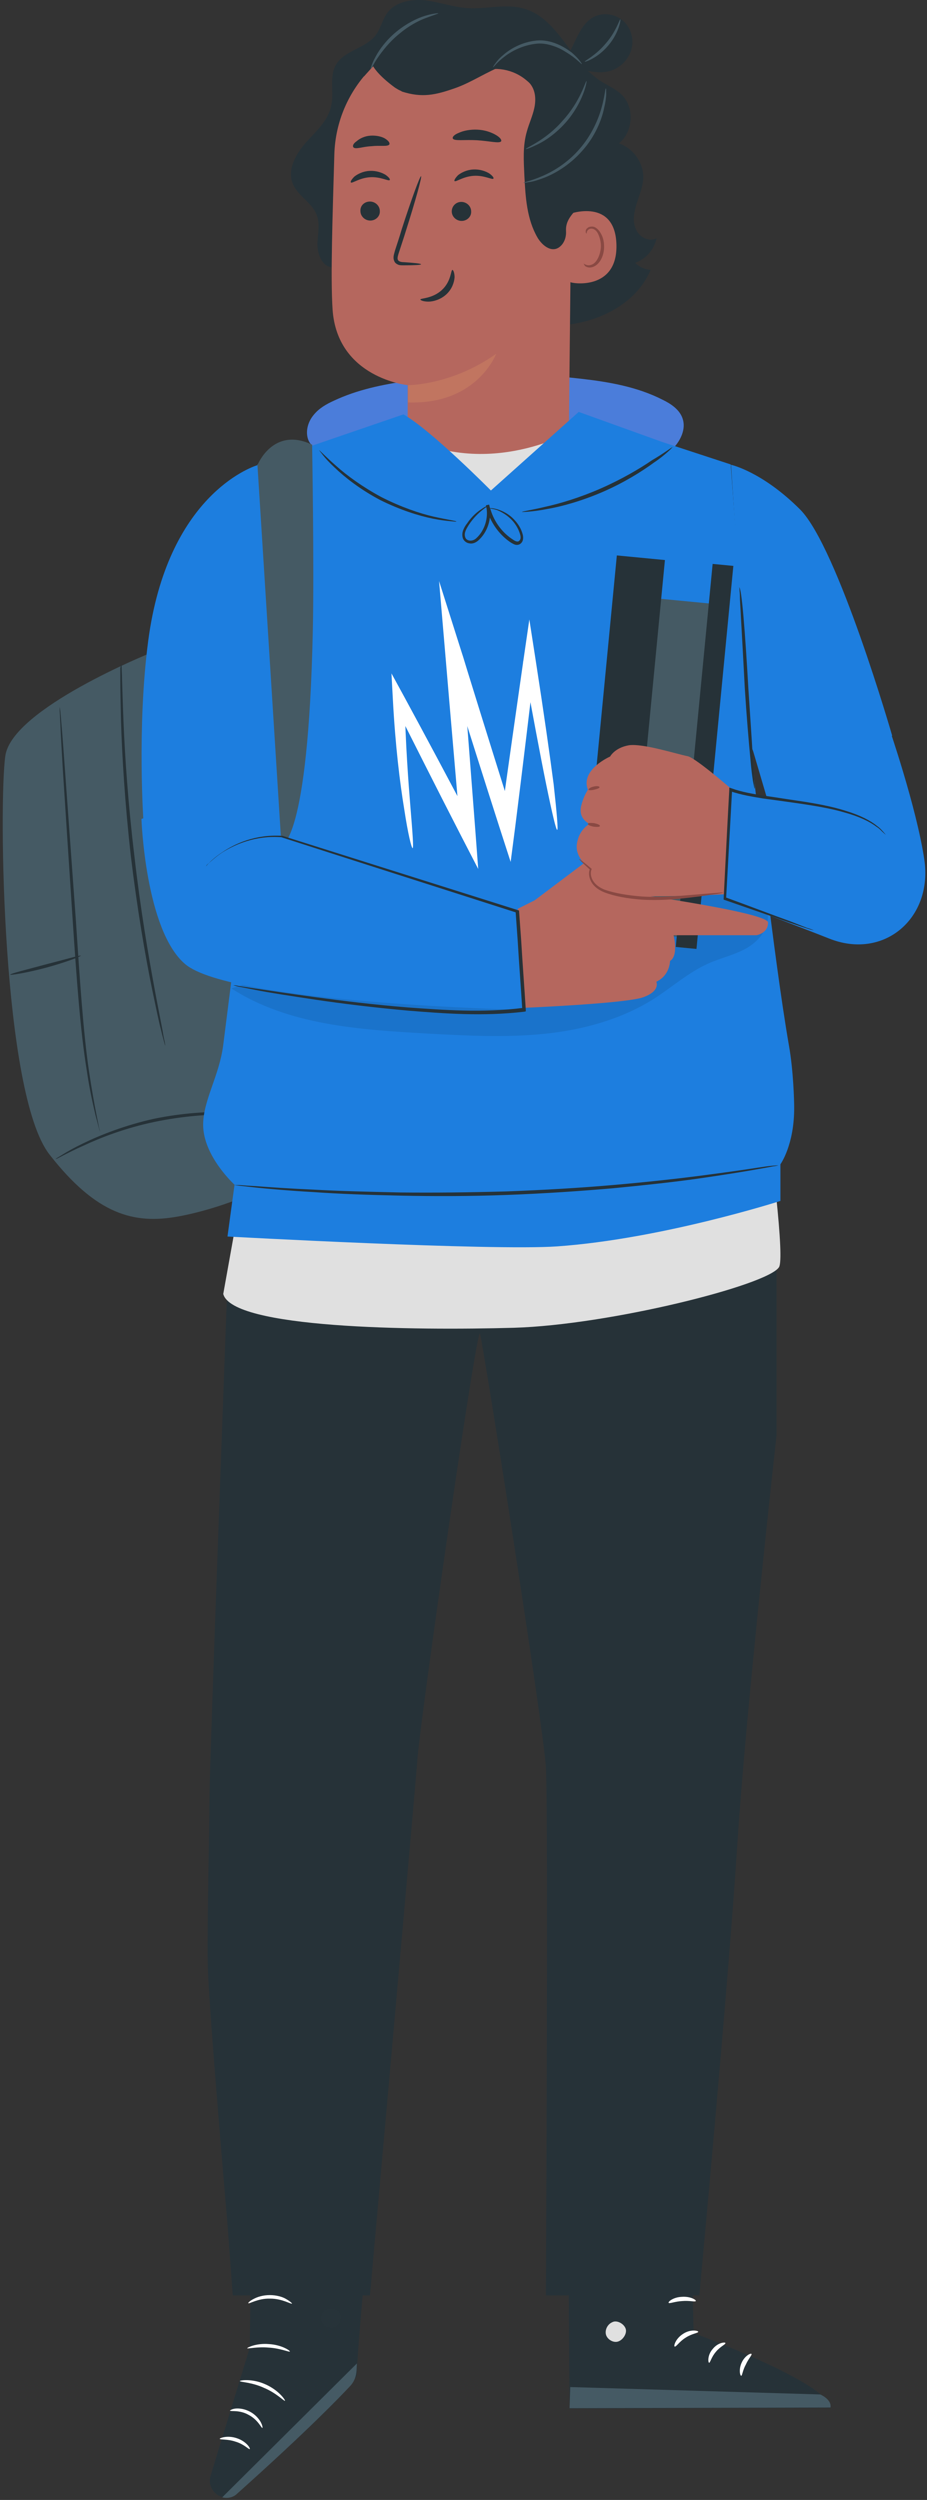 <svg width="190" height="512" viewBox="0 0 190 512" fill="none" xmlns="http://www.w3.org/2000/svg">
<rect x="0" y="0" width="190" height="512" fill="#333333" stroke="none"/>
<path d="M30.87 133.729C30.87 133.729 2.465 145.132 1.092 154.803C-0.281 164.474 0.442 224.015 10.127 236.428C19.812 248.842 27.545 250.79 36.58 249.13C45.614 247.47 53.42 243.645 53.42 243.645L65.346 195.94L30.87 133.729Z" fill="#455A64"/>
<path d="M53.131 228.489C53.131 228.561 52.481 228.489 51.397 228.417C50.312 228.345 48.722 228.273 46.771 228.273C42.868 228.201 37.447 228.562 31.593 229.788C25.738 231.015 20.679 232.964 17.137 234.624C15.331 235.418 13.957 236.139 12.945 236.645C12.006 237.15 11.428 237.439 11.428 237.366C11.428 237.294 11.934 237.005 12.873 236.428C13.813 235.851 15.186 235.057 16.993 234.191C20.535 232.459 25.666 230.438 31.521 229.139C37.447 227.912 42.94 227.623 46.843 227.768C48.795 227.84 50.385 227.984 51.469 228.128C52.553 228.345 53.131 228.417 53.131 228.489Z" fill="#263238"/>
<path d="M20.535 231.809C20.535 231.809 20.39 231.52 20.245 230.943C20.101 230.366 19.884 229.572 19.595 228.489C19.089 226.324 18.366 223.221 17.788 219.251C16.487 211.385 15.692 200.487 14.897 188.434C14.102 176.382 13.379 165.484 12.873 157.545C12.656 153.648 12.44 150.473 12.367 148.163C12.295 147.081 12.295 146.287 12.223 145.637C12.223 145.06 12.223 144.771 12.223 144.771C12.223 144.771 12.295 145.06 12.367 145.637C12.44 146.287 12.512 147.153 12.584 148.163C12.801 150.473 13.018 153.648 13.307 157.545C13.885 165.484 14.68 176.382 15.547 188.434C16.343 200.487 17.065 211.385 18.222 219.251C18.8 223.149 19.378 226.324 19.812 228.489C20.029 229.5 20.173 230.366 20.318 231.015C20.462 231.521 20.535 231.809 20.535 231.809Z" fill="#263238"/>
<path d="M16.559 195.724C16.632 195.868 13.451 197.095 9.476 198.178C5.429 199.26 2.104 199.765 2.104 199.621C2.032 199.404 5.356 198.611 9.332 197.528C13.307 196.518 16.487 195.579 16.559 195.724Z" fill="#263238"/>
<path d="M24.871 136.038C24.871 136.038 24.943 136.327 24.943 136.832C24.943 137.41 25.016 138.204 25.016 139.142C25.088 141.163 25.16 144.049 25.305 147.586C25.594 154.731 26.244 164.546 27.545 175.299C28.774 186.125 30.436 195.796 31.737 202.796C32.388 206.333 32.966 209.148 33.327 211.096C33.472 212.034 33.617 212.756 33.761 213.333C33.833 213.839 33.906 214.127 33.833 214.127C33.833 214.127 33.761 213.839 33.617 213.333C33.472 212.756 33.255 212.034 33.038 211.096C32.532 209.148 31.954 206.333 31.231 202.869C29.786 195.868 28.123 186.197 26.823 175.372C25.594 164.546 25.016 154.731 24.799 147.586C24.727 144.049 24.654 141.163 24.654 139.142C24.654 138.204 24.654 137.41 24.654 136.832C24.799 136.255 24.799 136.038 24.871 136.038Z" fill="#263238"/>
<path d="M139.935 85.808C139.357 83.931 137.55 82.704 135.743 81.838C130.612 79.24 124.902 78.23 119.192 77.58C107.411 76.209 95.413 76.353 83.632 78.013C78.428 78.735 73.224 79.817 68.454 82.055C66.864 82.776 65.346 83.642 64.262 85.014C63.178 86.313 62.599 88.189 63.105 89.849C63.611 91.509 65.49 92.664 67.153 92.159L132.202 94.757C134.225 94.035 136.394 93.241 137.984 91.798C139.574 90.138 140.586 87.828 139.935 85.808Z" fill="#4B7DDA"/>
<path d="M134.587 48.784C133.069 49.65 130.973 48.567 130.323 46.907C129.6 45.32 129.961 43.443 130.467 41.783C130.973 40.123 131.696 38.464 131.84 36.731C132.057 33.556 129.889 30.38 126.853 29.37C129.817 26.988 130.106 21.936 127.359 19.338C126.058 18.111 124.396 17.462 122.878 16.451C122.011 15.874 121.288 15.225 120.493 14.503C121.866 14.791 123.167 14.936 124.54 14.647C126.709 14.214 128.588 12.554 129.311 10.461C130.033 8.368 129.455 5.914 127.865 4.399C126.275 2.883 123.673 2.45 121.722 3.461C119.77 4.471 118.758 6.564 117.819 8.513C117.53 9.09 117.241 9.739 116.951 10.317C114.277 6.708 111.675 3.028 107.483 1.801C103.725 0.646 99.605 1.945 95.702 1.656C92.811 1.44 90.065 0.429 87.174 0.069C84.282 -0.22 81.03 0.357 79.368 2.667C78.356 4.038 78.067 5.77 77.055 7.141C74.959 9.956 70.478 10.317 68.815 13.348C67.442 15.802 68.526 18.977 67.876 21.72C67.225 24.751 64.768 26.916 62.672 29.226C60.648 31.535 58.841 34.711 59.998 37.597C61.009 40.123 63.973 41.495 64.912 44.021C65.635 45.897 65.129 47.918 65.057 49.939C65.057 51.887 65.852 54.269 67.731 54.702L89.703 60.476C97.292 63.579 105.098 66.682 113.265 66.682C121.433 66.682 130.178 62.785 133.358 55.279C132.202 55.207 131.045 54.702 130.178 53.836C132.419 53.042 134.081 51.093 134.587 48.784Z" fill="#263238"/>
<path d="M116.59 55.712C118.397 50.155 120.204 44.526 120.999 38.752C121.794 32.978 121.649 26.916 119.626 21.431C119.337 20.565 116.662 15.008 115.795 15.08C115.145 15.152 116.807 20.349 116.446 20.926C113.41 26.122 112.543 32.473 113.049 38.464C113.554 44.454 114.855 49.939 116.59 55.712Z" fill="#263238"/>
<path d="M94.763 6.131L93.389 6.203C79.729 6.925 68.888 18.039 68.526 31.679C68.165 44.382 67.731 56.578 68.165 63.362C69.104 77.436 83.56 78.879 83.56 78.879V86.168C84.21 93.602 93.751 94.901 97.437 94.612C110.013 94.612 116.59 89.127 116.59 89.127L117.168 33.411C117.674 18.689 109.507 6.203 94.763 6.131Z" fill="#B5675E"/>
<path d="M83.632 78.879C83.632 78.879 92.522 78.951 101.701 72.456C101.701 72.456 97.798 82.921 83.632 82.415V78.879Z" fill="#C17560"/>
<path d="M73.875 43.227C73.875 44.309 74.814 45.175 75.898 45.175C76.983 45.175 77.922 44.309 77.85 43.227C77.85 42.144 76.91 41.278 75.826 41.278C74.67 41.278 73.802 42.144 73.875 43.227Z" fill="#263238"/>
<path d="M71.923 37.381C72.212 37.597 73.658 36.443 75.826 36.298C77.994 36.154 79.657 37.164 79.874 36.876C80.018 36.731 79.729 36.298 79.006 35.793C78.284 35.36 77.127 34.927 75.754 34.999C74.38 35.071 73.296 35.649 72.646 36.154C71.995 36.803 71.779 37.237 71.923 37.381Z" fill="#263238"/>
<path d="M92.594 43.299C92.594 44.382 93.534 45.248 94.618 45.248C95.702 45.248 96.642 44.382 96.57 43.299C96.57 42.216 95.63 41.35 94.546 41.35C93.462 41.35 92.594 42.216 92.594 43.299Z" fill="#263238"/>
<path d="M93.172 37.092C93.462 37.309 94.907 36.154 97.075 36.01C99.244 35.865 100.906 36.876 101.123 36.587C101.267 36.443 100.978 36.01 100.256 35.504C99.533 35.071 98.376 34.638 97.003 34.711C95.63 34.783 94.546 35.36 93.895 35.865C93.245 36.515 93.028 37.02 93.172 37.092Z" fill="#263238"/>
<path d="M86.306 54.125C86.306 53.98 84.933 53.836 82.765 53.691C82.186 53.691 81.68 53.547 81.536 53.186C81.391 52.825 81.608 52.176 81.825 51.526C82.259 50.155 82.765 48.712 83.198 47.268C85.15 41.134 86.523 36.154 86.306 36.082C86.089 36.01 84.282 40.917 82.331 46.98C81.897 48.495 81.391 49.939 80.958 51.31C80.813 51.959 80.452 52.681 80.813 53.475C80.958 53.908 81.391 54.125 81.753 54.269C82.114 54.341 82.403 54.341 82.692 54.341C84.933 54.341 86.306 54.269 86.306 54.125Z" fill="#263238"/>
<path d="M92.739 55.279C92.377 55.279 92.522 57.589 90.57 59.393C88.619 61.197 86.162 61.053 86.162 61.342C86.162 61.486 86.74 61.775 87.824 61.775C88.836 61.775 90.354 61.342 91.51 60.259C92.666 59.176 93.1 57.805 93.172 56.795C93.172 55.857 92.883 55.279 92.739 55.279Z" fill="#263238"/>
<path d="M92.811 28.36C93.028 28.937 95.196 28.576 97.726 28.72C100.256 28.865 102.352 29.442 102.713 28.937C102.858 28.648 102.496 28.143 101.629 27.638C100.761 27.133 99.46 26.628 97.87 26.555C96.353 26.483 94.979 26.772 94.04 27.205C93.1 27.566 92.666 28.071 92.811 28.36Z" fill="#263238"/>
<path d="M72.429 30.164C72.863 30.669 74.308 30.02 76.115 29.947C77.922 29.731 79.44 30.092 79.801 29.586C79.946 29.298 79.657 28.865 79.006 28.432C78.356 27.999 77.199 27.71 75.971 27.782C74.742 27.854 73.73 28.36 73.08 28.937C72.429 29.37 72.212 29.875 72.429 30.164Z" fill="#263238"/>
<path d="M116.59 43.876C116.807 43.732 126.131 40.484 126.347 50.155C126.564 59.754 116.807 58.022 116.807 57.733C116.735 57.372 116.59 43.876 116.59 43.876Z" fill="#B5675E"/>
<path d="M119.626 53.98C119.698 53.98 119.77 54.125 120.059 54.197C120.348 54.341 120.782 54.413 121.288 54.197C122.3 53.836 123.095 52.176 123.167 50.444C123.167 49.578 122.95 48.712 122.661 48.062C122.372 47.34 121.866 46.907 121.36 46.835C120.854 46.763 120.493 47.052 120.348 47.34C120.204 47.629 120.276 47.773 120.204 47.846C120.204 47.846 119.987 47.701 120.059 47.268C120.059 47.052 120.204 46.835 120.421 46.691C120.638 46.474 120.999 46.402 121.36 46.402C122.083 46.402 122.806 47.124 123.167 47.846C123.601 48.567 123.818 49.506 123.818 50.516C123.818 52.465 122.878 54.269 121.433 54.702C120.782 54.918 120.204 54.702 119.915 54.485C119.698 54.197 119.626 53.98 119.626 53.98Z" fill="#894943"/>
<path d="M74.597 15.658C73.007 14.791 77.633 9.739 81.464 7.935C87.246 5.265 96.064 3.533 101.412 4.976C107.845 6.708 113.265 9.812 116.59 15.658C119.915 21.431 121.216 28.287 121.071 34.927C121.071 36.948 120.854 39.113 119.77 40.845C118.469 43.01 115.867 44.382 116.012 47.268C116.084 48.351 115.795 49.434 115.072 50.227C113.338 52.104 111.169 50.372 110.157 48.64C107.989 44.887 107.7 40.412 107.483 36.082C107.339 32.978 107.122 29.875 107.989 26.916C108.423 25.328 109.146 23.813 109.507 22.153C109.868 20.493 109.796 18.689 108.784 17.317C108.64 17.101 108.35 16.812 107.989 16.524C105.243 14.142 101.412 13.492 98.015 14.719C92.594 16.74 83.343 19.699 80.885 17.895C77.344 15.297 76.477 13.565 76.477 13.565L74.597 15.658Z" fill="#263238"/>
<path d="M100.906 3.605C95.558 1.873 89.559 2.089 84.644 4.688C82.042 6.059 79.657 8.296 78.934 11.183C78.139 14.07 79.44 17.534 82.186 18.616L82.403 18.761C86.523 20.06 89.197 19.483 93.317 18.039C96.786 16.812 99.822 14.647 103.219 13.42C106.905 12.121 110.952 11.977 114.711 12.915C110.88 8.801 106.255 5.337 100.906 3.605Z" fill="#263238"/>
<path d="M119.264 13.132C119.192 13.204 118.397 12.265 116.807 11.183C116.012 10.678 115.072 10.028 113.916 9.595C112.759 9.162 111.386 8.801 110.013 8.946C107.122 9.234 104.737 10.533 103.291 11.688C101.773 12.843 101.123 13.853 101.051 13.781C101.051 13.781 101.123 13.492 101.484 13.059C101.773 12.626 102.279 11.977 103.074 11.327C104.52 10.028 106.977 8.585 110.013 8.296C111.531 8.152 112.976 8.513 114.205 9.018C115.434 9.523 116.373 10.173 117.168 10.75C118.686 12.049 119.337 13.132 119.264 13.132Z" fill="#455A64"/>
<path d="M120.204 16.596C120.276 16.596 120.132 17.678 119.481 19.338C118.831 20.998 117.674 23.163 115.867 25.184C114.06 27.205 112.037 28.648 110.447 29.442C108.856 30.236 107.845 30.597 107.772 30.525C107.628 30.308 111.82 28.793 115.289 24.751C118.975 20.782 120.059 16.451 120.204 16.596Z" fill="#455A64"/>
<path d="M124.179 18.111C124.251 18.111 124.251 18.472 124.251 19.194C124.251 19.916 124.107 20.926 123.818 22.153C123.312 24.607 121.938 27.999 119.337 30.886C116.735 33.845 113.627 35.649 111.242 36.515C110.085 36.948 109.073 37.237 108.35 37.309C107.628 37.453 107.266 37.453 107.266 37.453C107.266 37.309 108.784 37.092 111.097 36.082C113.338 35.144 116.373 33.339 118.831 30.453C121.288 27.638 122.661 24.39 123.312 22.009C123.962 19.699 124.035 18.111 124.179 18.111Z" fill="#455A64"/>
<path d="M89.848 2.739C89.848 2.811 88.836 3.1 87.318 3.677C85.728 4.255 83.704 5.337 81.753 6.997C79.801 8.585 78.356 10.461 77.416 11.832C76.477 13.204 76.115 14.214 75.971 14.142C75.898 14.142 76.188 13.059 76.983 11.616C77.778 10.1 79.223 8.152 81.247 6.492C83.271 4.832 85.439 3.749 87.101 3.244C88.764 2.739 89.848 2.667 89.848 2.739Z" fill="#455A64"/>
<path d="M127.142 3.966C127.287 3.966 126.853 6.78 124.685 9.306C122.517 11.905 119.842 12.771 119.842 12.626C119.77 12.482 122.155 11.327 124.179 8.873C126.275 6.492 126.998 3.894 127.142 3.966Z" fill="#455A64"/>
<path d="M46.554 264.503C46.554 264.503 42.94 361.717 42.94 367.779C42.94 374.78 42.434 393.688 42.579 402.132C42.723 410.576 46.554 454.601 46.554 454.601L47.711 470.117H75.826C75.826 470.117 84.933 368.429 85.583 359.985C86.234 351.541 97.726 271.214 98.376 273.163C99.027 275.112 111.386 353.489 111.892 361.933C112.398 370.377 111.892 470.117 111.892 470.117H143.332C143.332 470.117 149.259 406.824 151.138 377.522C152.873 350.386 159.161 293.948 159.161 293.948V252.378L96.497 245.955L46.554 264.503Z" fill="#263238"/>
<path d="M141.453 450.343L142.176 477.84C142.176 477.84 169.858 488.016 170.219 493.14L116.735 493.284L116.446 450.343H141.453Z" fill="#263238"/>
<path d="M125.697 475.53C124.685 475.819 123.962 476.974 124.179 478.056C124.396 479.067 125.625 479.86 126.636 479.572C127.648 479.283 128.588 477.912 128.227 476.901C127.865 475.891 126.42 475.097 125.48 475.602" fill="#E0E0E0"/>
<path d="M116.735 493.212L116.879 488.882L168.123 490.397C168.123 490.397 170.508 491.408 170.219 493.068L116.735 493.212Z" fill="#455A64"/>
<path d="M143.116 477.551C143.116 477.84 141.815 477.912 140.514 478.778C139.213 479.572 138.562 480.726 138.273 480.582C138.056 480.51 138.418 478.994 140.008 477.984C141.525 476.974 143.116 477.334 143.116 477.551Z" fill="white"/>
<path d="M148.681 479.86C148.753 480.149 147.597 480.582 146.729 481.665C145.79 482.747 145.573 483.902 145.356 483.902C145.139 483.974 144.922 482.386 146.079 481.087C147.163 479.716 148.681 479.644 148.681 479.86Z" fill="white"/>
<path d="M151.933 486.572C151.716 486.644 151.355 485.345 152.006 483.902C152.656 482.459 153.885 481.881 154.029 482.098C154.174 482.314 153.379 483.108 152.873 484.263C152.222 485.418 152.15 486.5 151.933 486.572Z" fill="white"/>
<path d="M142.61 471.272C142.465 471.489 141.309 471.128 139.791 471.272C138.345 471.344 137.189 471.849 137.044 471.633C136.9 471.416 137.984 470.478 139.719 470.406C141.525 470.262 142.754 471.056 142.61 471.272Z" fill="white"/>
<path d="M51.686 447.6L51.18 480.871L43.157 507.069C42.579 508.945 43.735 510.966 45.614 511.399C46.699 511.616 47.855 511.399 48.65 510.605C53.926 505.914 73.224 488.665 73.152 486.211C73.007 483.397 76.043 451.136 76.043 451.136L51.686 447.6Z" fill="#263238"/>
<path d="M45.542 511.471L73.152 484.046L73.08 485.49C73.007 486.717 72.574 487.871 71.706 488.737C69.466 491.119 63.25 497.614 48.65 510.677C47.855 511.471 46.699 511.76 45.542 511.471Z" fill="#455A64"/>
<g opacity="0.6">
<g opacity="0.6">
<g opacity="0.6">
<g opacity="0.6">
<g opacity="0.6">
<g opacity="0.6">
<g opacity="0.6">
<g opacity="0.6">
<g opacity="0.6">
<g opacity="0.6">
<g opacity="0.6">
<path opacity="0.6" d="M66.791 473.076C65.924 473.654 65.635 474.881 66.141 475.747C66.647 476.613 67.948 476.974 68.815 476.468C69.683 475.963 70.116 474.448 69.538 473.654C68.96 472.86 67.442 472.499 66.719 473.221" fill="white"/>
</g>
</g>
</g>
</g>
</g>
</g>
</g>
</g>
</g>
</g>
</g>
<path d="M53.782 497.254C53.565 497.326 52.914 495.594 50.963 494.583C49.084 493.501 47.205 493.934 47.132 493.717C47.132 493.645 47.566 493.356 48.289 493.284C49.084 493.212 50.168 493.356 51.252 493.934C52.336 494.511 53.059 495.377 53.42 496.027C53.782 496.676 53.854 497.182 53.782 497.254Z" fill="white"/>
<path d="M51.18 501.584C51.035 501.728 50.023 500.574 48.289 500.068C46.626 499.491 45.108 499.707 45.036 499.491C44.964 499.347 46.554 498.697 48.506 499.347C50.529 499.996 51.397 501.512 51.18 501.584Z" fill="white"/>
<path d="M58.407 491.696C58.263 491.841 56.673 490.109 54.071 489.026C51.541 487.871 49.156 487.871 49.156 487.655C49.084 487.511 51.613 487.078 54.36 488.304C57.179 489.531 58.552 491.624 58.407 491.696Z" fill="white"/>
<path d="M59.419 481.593C59.347 481.809 57.54 480.943 55.083 480.799C52.698 480.582 50.746 481.087 50.674 480.943C50.602 480.799 52.553 479.86 55.083 480.077C57.757 480.221 59.492 481.448 59.419 481.593Z" fill="white"/>
<path d="M59.853 471.777C59.708 471.994 57.901 470.767 55.372 470.767C52.842 470.695 51.035 471.922 50.891 471.705C50.818 471.633 51.252 471.2 51.975 470.839C52.77 470.406 53.926 470.045 55.3 470.045C56.673 470.045 57.901 470.406 58.624 470.839C59.492 471.344 59.853 471.705 59.853 471.777Z" fill="white"/>
<path d="M82.042 88.694L53.276 94.901L58.913 191.682L45.759 265.008C47.566 272.081 84.572 272.514 105.315 271.936C124.974 271.359 157.354 263.204 159.667 259.523C161.98 255.842 149.765 176.959 149.765 176.959V95.262L117.891 87.973C117.891 87.973 99.894 98.726 82.042 88.694Z" fill="#E0E0E0"/>
<path d="M46.626 253.244C46.626 253.244 100.617 256.203 114.205 255.265C135.671 253.749 159.956 245.955 159.956 245.955V238.449C159.956 238.449 162.847 234.48 162.775 226.685C162.775 225.603 162.63 219.252 161.691 214.055C158.51 195.652 154.607 159.855 154.607 159.855L149.765 95.118L135.671 90.499L118.614 84.364L100.617 100.458C100.617 100.458 88.402 88.117 82.692 84.869L52.77 95.118L49.517 184.321C49.517 184.321 47.277 202.003 45.759 213.983C44.964 220.334 41.639 225.314 41.639 230.366C41.639 236.789 48.072 242.635 48.072 242.635L46.626 253.244Z" fill="#1D7EDF"/>
<g opacity="0.3">
<path opacity="0.3" d="M47.421 202.436C59.058 209.941 73.585 210.88 87.463 211.674C95.485 212.107 103.508 212.54 111.458 211.746C119.409 210.952 127.359 208.787 134.081 204.529C137.767 202.147 141.092 199.188 145.067 197.384C147.741 196.157 150.705 195.579 153.234 194.064C155.764 192.548 157.86 189.806 157.282 186.919C156.848 184.465 154.535 182.661 152.15 182.084C149.765 181.434 147.163 181.723 144.706 182.011C141.092 182.444 137.261 183.022 134.587 185.476C132.274 187.569 131.334 190.744 129.672 193.342C126.347 198.683 120.421 201.858 114.277 203.23C108.134 204.601 101.773 204.312 95.558 203.951C80.235 203.23 64.985 202.436 49.662 201.714" fill="black"/>
</g>
<path d="M182.868 150.689C182.868 150.689 171.737 112.15 164.003 104.356C156.198 96.561 149.837 95.19 149.837 95.19L153.596 152.205L156.414 157.978L182.868 150.689Z" fill="#1D7EDF"/>
<path d="M151.5 120.305C152.006 120.233 152.728 129.471 153.379 140.874C153.74 146.503 154.102 151.555 154.318 155.452C154.463 157.185 154.535 158.7 154.608 159.855C154.68 160.865 154.752 161.443 154.68 161.515C154.608 161.515 154.535 160.937 154.318 159.927C154.174 158.917 153.957 157.401 153.812 155.525C153.451 151.772 153.017 146.648 152.656 140.946C152.367 135.317 152.078 130.265 151.861 126.368C151.789 124.636 151.644 123.12 151.644 121.965C151.644 121.532 151.572 121.099 151.572 120.738C151.572 120.377 151.5 120.305 151.5 120.305Z" fill="#263238"/>
<path d="M139.085 191.871L128.509 190.855L135.085 122.608L145.661 123.624L139.085 191.871Z" fill="#455A64"/>
<path d="M128.726 193.15L118.87 192.203L126.429 113.755L136.285 114.701L128.726 193.15Z" fill="#263238"/>
<path d="M142.751 194.348L138.506 193.94L146.064 115.492L150.309 115.9L142.751 194.348Z" fill="#263238"/>
<path d="M106.11 186.125L109.579 184.393L123.384 174L126.998 176.599L124.179 182.228C124.179 182.228 157.426 186.702 157.426 188.94C157.426 191.177 155.041 191.538 155.041 191.538H138.056C138.056 191.538 139.14 195.724 137.333 196.806C137.333 196.806 137.333 199.765 134.515 201.064C134.515 201.064 135.454 202.941 131.84 204.24C128.227 205.539 107.483 206.405 107.483 206.405L106.11 186.125Z" fill="#B5675E"/>
<path d="M140.947 154.875C138.707 154.442 131.768 152.205 128.877 152.638C125.986 153.143 125.046 154.947 125.046 154.947C125.046 154.947 118.903 157.618 120.493 161.731C120.059 162.453 119.481 163.536 119.12 165.051C118.469 167.794 120.854 168.732 120.854 168.732C120.854 168.732 118.686 169.814 118.252 172.773C117.746 175.877 121.071 177.97 121.071 177.97C120.421 181.506 124.034 182.228 125.769 182.95C128.805 184.249 149.548 183.094 149.548 183.094L150.705 162.237C150.705 162.309 142.682 155.236 140.947 154.875Z" fill="#B5675E"/>
<path d="M148.175 182.805C148.175 182.877 147.741 182.95 146.874 183.094C145.862 183.238 144.706 183.383 143.332 183.599C140.369 183.96 136.177 184.537 131.479 184.249C128.66 184.032 126.058 183.599 123.818 182.733C122.734 182.3 121.722 181.578 121.216 180.64C120.71 179.774 120.565 178.692 120.927 177.97L120.999 178.186C119.481 176.815 118.686 176.021 118.686 175.949C118.758 175.877 119.698 176.599 121.216 177.898L121.288 177.97L121.216 178.114C120.999 178.764 121.071 179.63 121.577 180.424C122.083 181.217 122.878 181.795 123.962 182.228C126.058 182.95 128.732 183.383 131.479 183.599C136.032 183.888 140.224 183.383 143.188 183.166C144.706 183.022 145.934 182.95 146.729 182.877C147.669 182.805 148.175 182.733 148.175 182.805Z" fill="#894943"/>
<path d="M122.95 169.165C122.95 169.381 122.372 169.381 121.649 169.309C120.999 169.165 120.421 168.948 120.493 168.732C120.493 168.515 121.071 168.515 121.794 168.588C122.444 168.732 123.023 168.948 122.95 169.165Z" fill="#894943"/>
<path d="M122.878 161.226C122.878 161.443 122.372 161.587 121.794 161.731C121.216 161.876 120.638 161.876 120.638 161.731C120.565 161.587 120.999 161.226 121.722 161.082C122.3 160.937 122.878 161.01 122.878 161.226Z" fill="#894943"/>
<path d="M182.145 148.813C182.145 148.813 187.855 165.34 189.445 176.021C191.252 188.074 181.133 196.734 169.858 192.187C164.798 190.167 148.609 184.032 148.609 184.032L149.909 162.092L157.137 163.247L154.246 153.432L182.145 148.813Z" fill="#1D7EDF"/>
<path d="M166.822 190.528C166.822 190.528 166.316 190.455 165.449 190.167C164.509 189.878 163.281 189.445 161.763 188.94C158.51 187.785 153.957 186.197 148.536 184.321L148.319 184.249V184.032C148.609 178.619 148.898 172.34 149.259 165.701C149.331 164.33 149.404 162.958 149.476 161.731V161.298L149.91 161.443C152.078 162.237 154.391 162.597 156.559 162.958C158.727 163.247 160.823 163.608 162.847 163.896C166.822 164.474 170.436 165.123 173.327 166.062C176.218 166.928 178.459 168.082 179.76 169.165C180.483 169.67 180.844 170.175 181.133 170.464C181.422 170.825 181.567 170.969 181.567 170.969C181.567 170.969 181.35 170.825 181.061 170.536C180.699 170.248 180.338 169.742 179.615 169.309C178.314 168.299 176.074 167.216 173.183 166.422C170.292 165.556 166.75 164.979 162.702 164.402C160.679 164.113 158.583 163.824 156.414 163.536C154.246 163.175 151.933 162.814 149.62 162.02L150.054 161.731C149.982 163.03 149.91 164.33 149.837 165.701C149.476 172.413 149.114 178.691 148.825 184.032L148.609 183.743C153.957 185.692 158.438 187.424 161.691 188.579C163.208 189.156 164.437 189.661 165.377 190.022C166.389 190.311 166.822 190.528 166.822 190.528Z" fill="#263238"/>
<path d="M159.522 238.665C159.522 238.665 159.161 238.81 158.438 238.882C157.643 239.026 156.559 239.243 155.258 239.459C152.439 239.965 148.392 240.614 143.405 241.336C138.418 242.058 132.419 242.707 125.697 243.357C119.047 243.934 111.675 244.439 103.942 244.728C96.208 245.016 88.836 245.017 82.114 244.872C75.392 244.728 69.394 244.511 64.334 244.15C59.275 243.862 55.227 243.501 52.408 243.212C51.035 243.068 49.951 242.924 49.156 242.851C48.433 242.779 48 242.707 48 242.707C48 242.707 48.361 242.707 49.156 242.707C49.951 242.779 51.035 242.851 52.408 242.924C55.227 243.14 59.347 243.429 64.334 243.645C69.394 243.934 75.392 244.078 82.114 244.223C88.836 244.295 96.136 244.223 103.869 244.006C111.603 243.717 118.903 243.284 125.552 242.707C132.202 242.13 138.201 241.48 143.26 240.831C148.247 240.181 152.367 239.604 155.113 239.171C156.487 238.954 157.571 238.81 158.366 238.738C159.161 238.665 159.522 238.665 159.522 238.665Z" fill="#263238"/>
<path d="M52.77 95.262C51.397 95.695 34.267 101.613 30.364 131.347C28.051 149.029 29.425 168.588 29.425 168.588L59.636 166.062L52.77 95.262Z" fill="#1D7EDF"/>
<path d="M52.77 95.262C52.77 95.262 55.95 87.251 63.973 91.076C63.973 91.076 64.406 116.192 64.117 129.11C63.178 172.918 57.685 173.134 57.685 173.134L52.77 95.262Z" fill="#455A64"/>
<path d="M28.991 167.722C28.991 167.722 29.786 190.528 37.953 197.456C47.421 205.467 107.411 206.838 107.411 206.838L106.038 186.702L57.034 170.969L56.456 158.7L28.991 167.722Z" fill="#1D7EDF"/>
<path d="M42.145 177.537C42.145 177.537 43.085 176.166 45.614 174.506C48.072 172.846 52.264 170.825 57.901 171.186C69.538 174.866 86.74 180.279 106.182 186.414L106.399 186.486V186.702C106.544 188.651 106.688 190.672 106.833 192.765C107.122 197.6 107.483 202.291 107.772 206.838V207.127L107.483 207.199C98.882 208.209 90.86 207.56 83.632 206.982C76.404 206.333 70.044 205.539 64.695 204.745C59.419 203.951 55.155 203.302 52.264 202.724C50.818 202.436 49.734 202.219 48.939 202.075C48.578 202.003 48.289 201.93 48.072 201.858C47.855 201.786 47.783 201.786 47.783 201.786C47.783 201.786 47.855 201.786 48.072 201.786C48.289 201.786 48.578 201.858 48.939 201.93C49.734 202.075 50.891 202.219 52.264 202.436C55.155 202.869 59.419 203.518 64.768 204.24C70.116 204.962 76.477 205.756 83.632 206.333C90.787 206.838 98.882 207.488 107.339 206.405L107.05 206.766C106.76 202.219 106.399 197.528 106.11 192.693C105.965 190.6 105.821 188.579 105.676 186.63L105.893 186.919C86.523 180.712 69.321 175.227 57.685 171.474H57.757C52.336 171.041 48.144 172.99 45.687 174.506C44.458 175.299 43.591 176.093 43.013 176.599C42.723 176.815 42.507 177.032 42.362 177.176C42.218 177.465 42.145 177.537 42.145 177.537Z" fill="#263238"/>
<path d="M93.534 106.809C93.534 106.881 93.1 106.809 92.233 106.737C91.438 106.665 90.209 106.521 88.764 106.232C85.873 105.655 81.97 104.428 77.922 102.407C73.947 100.314 70.694 97.788 68.598 95.767C67.514 94.757 66.719 93.891 66.213 93.241C65.707 92.592 65.418 92.231 65.418 92.231C65.49 92.159 66.719 93.53 68.888 95.406C71.056 97.355 74.308 99.737 78.211 101.83C82.186 103.85 86.017 105.149 88.836 105.799C91.727 106.448 93.534 106.665 93.534 106.809Z" fill="#263238"/>
<path d="M137.839 91.581C137.839 91.581 137.55 91.942 136.9 92.519C136.249 93.097 135.31 93.891 134.009 94.757C131.551 96.561 127.865 98.871 123.529 100.747C119.192 102.623 115 103.778 111.964 104.283C110.447 104.572 109.218 104.716 108.35 104.789C107.483 104.861 106.977 104.861 106.977 104.861C106.977 104.716 108.856 104.5 111.82 103.778C114.783 103.129 118.903 101.902 123.167 100.025C127.432 98.149 131.118 95.984 133.647 94.252C136.249 92.736 137.767 91.509 137.839 91.581Z" fill="#263238"/>
<path d="M100.183 104.067C100.183 104.067 100.328 104.067 100.617 104.067C100.906 104.067 101.34 104.139 101.846 104.283C102.858 104.572 104.375 105.222 105.604 106.665C106.255 107.387 106.833 108.325 107.122 109.407C107.266 109.913 107.339 110.779 106.76 111.284C106.471 111.573 106.038 111.645 105.676 111.573C105.315 111.5 105.026 111.284 104.737 111.14C102.641 109.768 100.762 107.459 99.894 104.644C99.75 104.283 99.677 103.922 99.605 103.562L100.256 103.417C100.906 106.232 99.894 109.047 98.015 110.707C97.509 111.14 96.859 111.428 96.208 111.284C95.558 111.212 94.979 110.707 94.835 110.129C94.69 109.552 94.763 108.974 94.979 108.469C95.196 107.964 95.413 107.603 95.702 107.242C96.714 105.727 97.87 104.789 98.665 104.283C99.46 103.706 99.966 103.562 100.039 103.562C100.039 103.634 99.605 103.85 98.81 104.5C98.087 105.077 97.003 106.088 96.064 107.531C95.63 108.253 95.052 109.119 95.341 109.985C95.558 110.851 96.859 110.995 97.654 110.201C99.244 108.758 100.256 106.088 99.605 103.489L100.256 103.345C100.328 103.706 100.4 103.995 100.545 104.355C101.34 107.026 103.074 109.191 105.098 110.49C105.604 110.851 106.11 111.067 106.399 110.779C106.76 110.49 106.76 109.985 106.616 109.48C106.327 108.469 105.821 107.603 105.243 106.881C104.086 105.51 102.713 104.789 101.773 104.428C100.761 104.139 100.183 104.139 100.183 104.067Z" fill="#263238"/>
<path d="M114.205 169.959C113.988 170.031 113.193 166.711 111.964 160.721C110.736 154.731 109.146 146.142 107.194 135.533L109.724 135.461C108.567 145.132 107.194 156.679 105.604 169.309L104.664 176.526L102.424 169.598C99.316 159.927 95.991 149.39 92.522 138.42C92.088 137.121 91.727 135.75 91.293 134.451L94.618 133.801C95.63 146.72 96.569 158.989 97.437 170.248L98.015 177.97L94.473 171.114C89.197 160.865 84.572 151.627 80.596 143.761L82.909 143.183C83.126 152.566 83.704 160.216 84.138 165.484C84.572 170.753 84.788 173.64 84.572 173.712C84.355 173.712 83.632 170.897 82.837 165.629C81.97 160.36 81.03 152.782 80.524 143.256L80.235 137.915L82.837 142.678C87.029 150.401 91.944 159.566 97.292 169.742L94.401 170.608C93.462 159.422 92.377 147.153 91.293 134.234L89.992 119.006L94.618 133.585C95.052 134.884 95.413 136.183 95.847 137.554C99.244 148.524 102.568 159.133 105.604 168.804L102.496 169.093C104.231 156.463 105.893 144.916 107.266 135.317L108.495 126.873L109.796 135.245C111.458 145.926 112.687 154.586 113.482 160.649C114.133 166.567 114.422 169.959 114.205 169.959Z" fill="white"/>
</svg>
